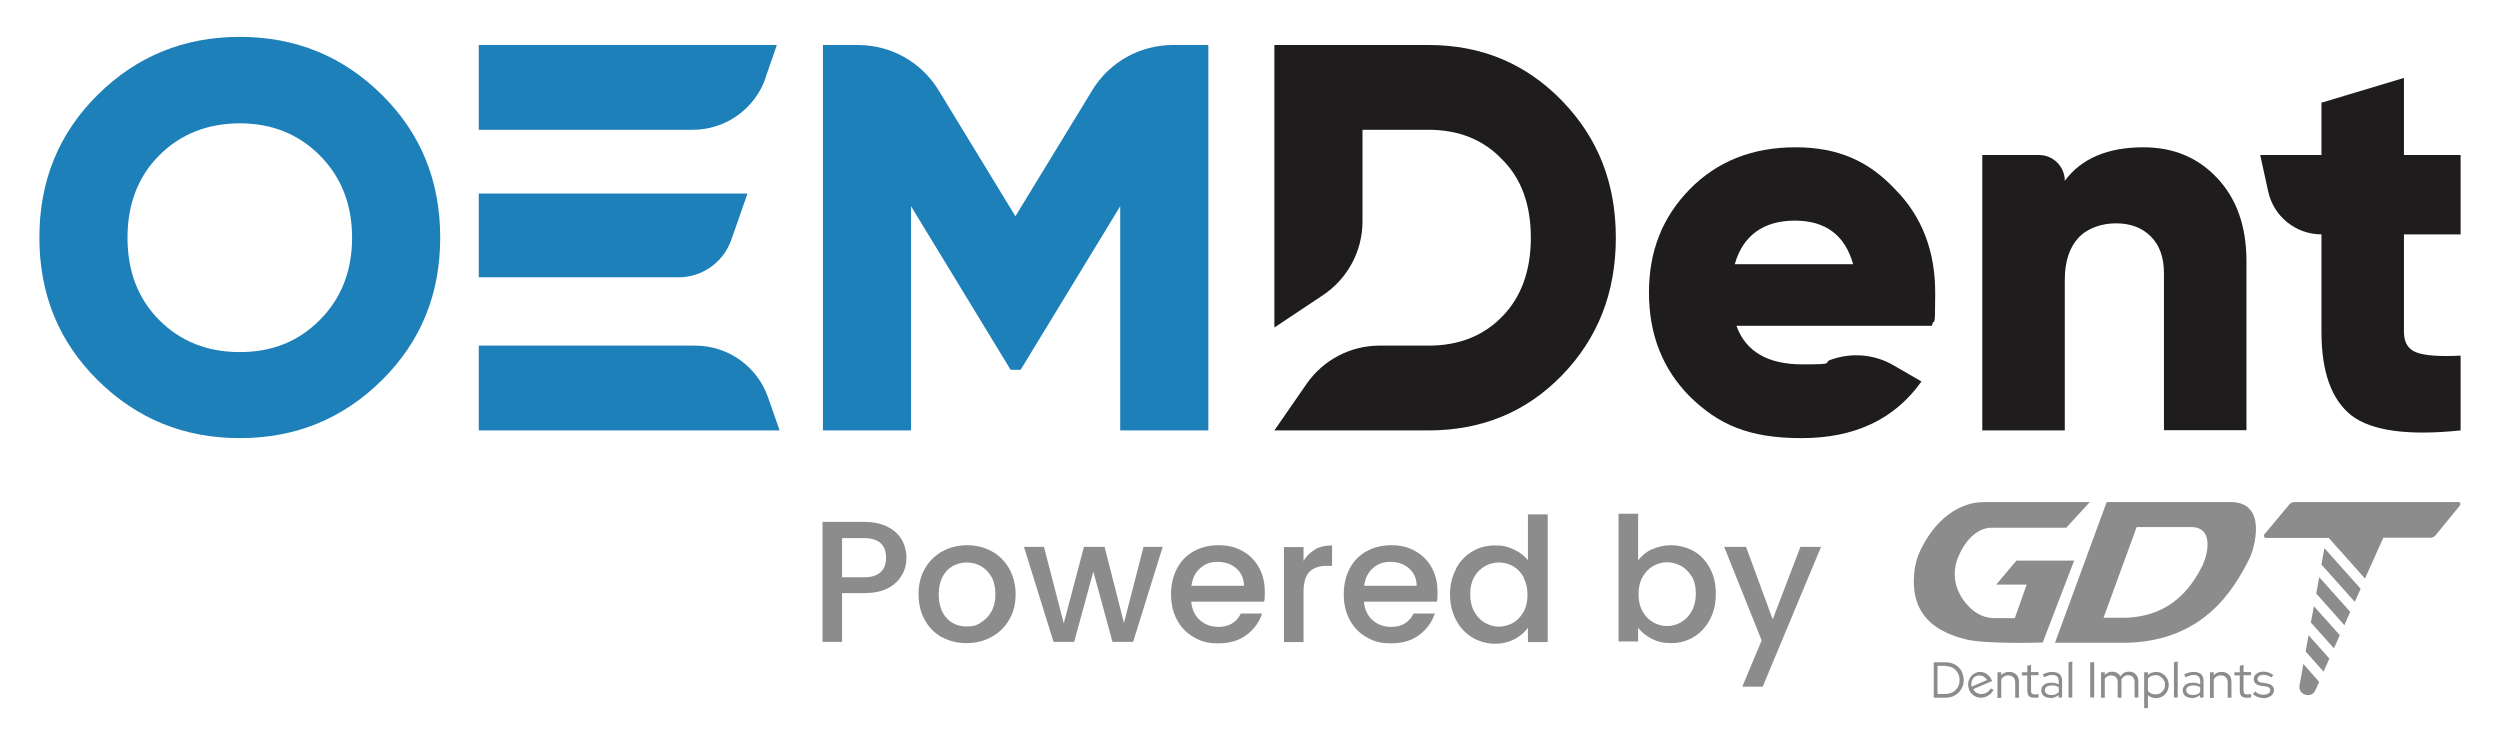 <svg viewBox="0 0 1200 357.6" version="1.1" xmlns="http://www.w3.org/2000/svg" id="Layer_1">
  
  <defs>
    <style>
      .st0 {
        fill: #1d80b9;
      }

      .st1 {
        fill: #1e1c1c;
      }

      .st2 {
        fill: #8c8c8c;
      }
    </style>
  </defs>
  <g>
    <path d="M183.3,182.5c-18.7,18.5-41.4,27.8-68.2,27.8s-49.5-9.3-68.2-27.8c-18.7-18.5-28-41.3-28-68.5s9.3-50,28-68.5c18.7-18.5,41.4-27.8,68.2-27.8s49.5,9.3,68.2,27.8c18.7,18.5,28,41.3,28,68.5s-9.3,50-28,68.5ZM61.2,114.1c0,16.2,5.1,29.4,15.3,39.6,10.2,10.2,23.1,15.3,38.6,15.3s28.1-5.1,38.3-15.3c10.4-10.4,15.6-23.6,15.6-39.6s-5.2-29.2-15.6-39.6c-10.2-10.2-23-15.3-38.3-15.3s-28.4,5.1-38.6,15.3c-10.2,10.2-15.3,23.4-15.3,39.6Z" class="st0"></path>
    <path d="M563.2,21.6h16.8v185h-42.3v-107.6l-47.8,78.5h-4.8l-47.8-78.5v107.6h-42.3V21.6h16.8c15.8,0,30.5,8.2,38.7,21.7l36.9,60.5,36.9-60.5c8.2-13.5,22.9-21.7,38.7-21.7Z" class="st0"></path>
    <path d="M927.3,156.4h-93.8c4.4,12.3,15,18.5,31.7,18.5s9.5-.7,13.5-2.2c10-3.6,21-2.7,30.1,2.6l13.5,7.8c-12.9,18.2-32.1,27.2-57.6,27.2s-39.8-6.6-53.4-19.8c-13.2-13.2-19.8-29.9-19.8-50s6.5-36.3,19.6-49.7c13.2-13.4,30.1-20.1,50.7-20.1s35.2,6.7,47.8,20.1c12.9,13,19.3,29.6,19.3,49.7s-.5,10.9-1.6,15.9ZM832.7,126.8h56.8c-3.9-13.9-13.2-20.9-28-20.9s-24.9,7-28.8,20.9Z" class="st1"></path>
    <path d="M1028.8,70.7c14.3,0,26,4.8,35.2,14.5,9.5,9.9,14.3,23.3,14.3,40.2v81.1h-39.6v-75.3c0-7.6-2.1-13.5-6.3-17.7-4.2-4.2-9.8-6.3-16.7-6.3s-13.8,2.3-18.1,7c-4.3,4.7-6.5,11.4-6.5,20.2v72.2h-39.6V74.4h27.2c6.9,0,12.4,5.6,12.4,12.4h0c7.9-10.7,20.5-16.1,37.8-16.1Z" class="st1"></path>
    <path d="M1181.1,74.4v38.1h-27.2v46.8c0,5.1,2,8.4,6.1,9.9,4.1,1.5,11.1,2,21.1,1.5v35.9c-25,2.6-42.5.3-52.3-7.1-9.7-7.6-14.5-21-14.5-40.2v-46.8h0c-12.3,0-23-8.6-25.6-20.7l-3.8-17.4h29.4v-25.1s39.6-11.9,39.6-11.9v37h27.2Z" class="st1"></path>
    <g>
      <path d="M367.4,37.4l5.5-15.8h-143.1v40.7h102.7c15.8,0,29.8-10,35-24.9Z" class="st0"></path>
      <path d="M229.8,92.9v40.2h96c11.3,0,21.4-7.2,25.2-17.9l7.8-22.3h-129Z" class="st0"></path>
      <path d="M229.8,165.9v40.7h144.4l-5.5-15.8c-5.2-14.9-19.2-24.9-35-24.9h-104Z" class="st0"></path>
    </g>
    <path d="M749.7,48.3c-17.3-17.8-38.6-26.7-64-26.7h-74v135.6l23.3-15.5c11.8-7.9,19-21.1,19-35.4v-44h31.7c14.6,0,26.4,4.8,35.4,14.3,9.2,9.2,13.7,21.7,13.7,37.5s-4.6,28.5-13.7,37.8c-9,9.3-20.8,14-35.4,14h-23.6c-13.9,0-27,6.9-34.9,18.3l-15.5,22.4h74c25.5,0,46.9-8.8,64-26.4,17.3-17.8,25.9-39.8,25.9-66.1s-8.6-48-25.9-65.8Z" class="st1"></path>
  </g>
  <g>
    <g>
      <g>
        <path d="M1003.1,241s-28.5,0-50.5,0c-2.3,0-4.6.3-6.8.8-12.5,3.3-20.1,14.3-23.8,21.9-1.8,3.7-2.9,7.7-3.2,11.7-1.5,17.1,7,26.8,23.7,31.2,8.8,2.8,38,1.8,38,1.8l15.1-39.3h-27.7c0-.1-9.7,11.5-9.7,11.5h14.6l-5.7,16.1h-9.6c-3.4,0-6.7-1-9.5-3-2.8-2-5.5-5-7.5-8.9-2.5-4.9-2.9-10.5-1.2-15.7,2.6-7.6,8.7-16,17-15.8h35.5l11.4-12.4Z" class="st2"></path>
        <path d="M1071.7,241h-60.5l-24.8,67.5h35.4c35.9-1.3,50.2-25.1,57.8-40.1,2.8-5.6,8.5-26.7-8-27.4ZM1057.6,270.7c-4.9,9.7-14.1,25-37.2,25.8h-10.7l15.9-43.5h26.8c10.6.5,6.9,14,5.1,17.6Z" class="st2"></path>
        <g>
          <polygon points="1128.1 293.7 1113.2 277 1111.8 284.9 1125.3 300.1 1128.1 293.7" class="st2"></polygon>
          <polygon points="1133.1 282.6 1115.7 263.1 1114.3 271 1130.3 288.9 1133.1 282.6" class="st2"></polygon>
          <polygon points="1123.1 304.9 1110.7 291 1109.2 298.8 1120.3 311.2 1123.1 304.9" class="st2"></polygon>
          <path d="M1180.1,241h-78.8c-.9,0-1.8.4-2.4,1.1l-12,14.4c-.6.7,0,1.7.8,1.7h30.1s0,0,0,0l17.4,19.5,8.8-19.6h22.7c.9,0,1.8-.4,2.4-1.2l11.7-14.3c.5-.7,0-1.7-.8-1.7Z" class="st2"></path>
          <path d="M1105.6,318.8l-1.8,10.1c-.9,4.7,5.7,6.7,7.6,2.4l1.8-4-7.5-8.5Z" class="st2"></path>
          <polygon points="1118.1 316.1 1108.1 304.9 1106.7 312.7 1115.3 322.4 1118.1 316.1" class="st2"></polygon>
        </g>
      </g>
      <g>
        <path d="M928.2,334.8v-16.9h5.6c1.3,0,2.5.2,3.5.6,1.1.4,2,1,2.8,1.8.8.7,1.4,1.6,1.8,2.7.4,1,.7,2.2.7,3.4s-.2,2.4-.7,3.4c-.4,1-1.1,1.9-1.8,2.7-.8.7-1.7,1.3-2.8,1.8-1.1.4-2.3.6-3.6.6h-5.6ZM933.8,319.6h-3.8v13.5h3.8c1,0,1.9-.2,2.7-.5.9-.3,1.6-.8,2.2-1.4.6-.6,1.1-1.3,1.4-2.1.4-.8.5-1.7.5-2.7s-.2-1.8-.5-2.7c-.4-.8-.8-1.5-1.4-2.1-.6-.6-1.3-1.1-2.2-1.4-.9-.3-1.8-.5-2.7-.5Z" class="st2"></path>
        <path d="M956.9,331.2c-.4.7-.9,1.3-1.5,1.9-.6.5-1.3,1-2.1,1.3-.8.3-1.6.5-2.4.5-.8,0-1.6-.1-2.3-.4-.7-.3-1.4-.7-2-1.3-.6-.6-1.1-1.3-1.4-2.1-.3-.8-.5-1.6-.5-2.4,0-.8.1-1.6.4-2.3.3-.7.7-1.4,1.2-2,.5-.6,1.2-1,1.9-1.4.7-.3,1.5-.5,2.3-.5.8,0,1.5.2,2.2.5.7.3,1.3.8,1.9,1.3.6.6,1,1.3,1.4,2.1l.2.5-9.1,3.9c.6,1,1.4,1.8,2.5,2.1,1.1.4,2.2.3,3.3-.1.6-.2,1.1-.6,1.6-1,.5-.4.8-.9,1-1.3l1.5.6ZM948.7,324.4c-1,.4-1.7,1.1-2.1,2.1-.4,1-.5,2-.2,3.1l7.4-3.2c-.6-.9-1.3-1.6-2.3-1.9-1-.4-1.9-.4-2.8,0Z" class="st2"></path>
        <path d="M958.8,334.8v-12.1h1.8v1.4c.5-.5,1-1,1.7-1.2.6-.3,1.4-.4,2.1-.4,1.4,0,2.5.4,3.4,1.3.9.9,1.3,2,1.3,3.4v7.7h-1.8v-7.3c0-1.1-.3-1.9-.9-2.5-.6-.6-1.4-.9-2.5-.9s-1.4.2-1.9.5c-.6.3-1,.8-1.4,1.4v8.9h-1.8Z" class="st2"></path>
        <path d="M973.1,332.1v-7.9h-2.6v-1.5h2.6v-3.1l1.8-.5v3.5h3.6v1.5h-3.6v7.4c0,.6.1,1.1.4,1.4.3.3.8.4,1.4.4s.6,0,.9,0c.3,0,.6-.1.9-.2v1.6c-.3.1-.6.2-1,.2-.4,0-.7,0-1.1,0-1,0-1.9-.2-2.4-.7-.6-.5-.8-1.2-.8-2.2Z" class="st2"></path>
        <path d="M984.2,335c-1.3,0-2.4-.3-3.2-1-.8-.7-1.2-1.6-1.2-2.6s.4-2,1.3-2.7c.9-.7,2-1,3.5-1s1.3,0,1.9.2c.6.1,1.2.3,1.7.6v-1.6c0-1-.3-1.7-.8-2.2-.5-.5-1.3-.7-2.4-.7s-1.2,0-1.8.3c-.6.2-1.3.4-2,.8l-.7-1.4c.9-.4,1.7-.7,2.4-.9.7-.2,1.5-.3,2.2-.3,1.5,0,2.7.4,3.5,1.1.8.7,1.2,1.8,1.2,3.1v8.1h-1.7v-1.2c-.5.5-1.1.8-1.8,1.1-.7.2-1.4.4-2.1.4ZM981.5,331.3c0,.7.3,1.2.9,1.7.6.4,1.3.6,2.2.6s1.4-.1,2-.3c.6-.2,1.1-.6,1.6-1.1v-2.3c-.5-.3-1-.6-1.6-.7-.6-.2-1.2-.2-1.9-.2s-1.7.2-2.3.6c-.6.4-.9,1-.9,1.7Z" class="st2"></path>
        <path d="M994.7,317.5v17.3h-1.8v-16.9l1.8-.4Z" class="st2"></path>
        <path d="M1003.3,334.8v-16.9h1.9v16.9h-1.9Z" class="st2"></path>
        <path d="M1008.5,334.8v-12.1h1.8v1.3c.5-.5,1-.9,1.6-1.2.6-.3,1.3-.4,2-.4s1.6.2,2.3.6c.7.4,1.2.9,1.6,1.6.5-.7,1.1-1.3,1.8-1.7.7-.4,1.5-.5,2.4-.5,1.3,0,2.4.4,3.2,1.3.8.9,1.2,2,1.2,3.4v7.7h-1.8v-7.3c0-1.1-.3-1.9-.8-2.5-.6-.6-1.3-.9-2.3-.9s-1.3.2-1.8.5c-.5.3-1,.8-1.4,1.5,0,.2,0,.4,0,.5,0,.2,0,.4,0,.6v7.7h-1.8v-7.3c0-1.1-.3-1.9-.8-2.5-.6-.6-1.3-.9-2.3-.9s-1.2.1-1.8.4c-.5.3-1,.7-1.3,1.3v9h-1.8Z" class="st2"></path>
        <path d="M1029.2,339.8v-17.1h1.8v1.3c.5-.5,1.1-.9,1.8-1.1.7-.2,1.4-.4,2.1-.4s1.7.2,2.4.5c.7.3,1.4.8,1.9,1.3.5.6,1,1.2,1.3,2,.3.8.5,1.6.5,2.5s-.2,1.7-.5,2.5c-.3.8-.7,1.4-1.3,2-.5.6-1.2,1-1.9,1.3-.7.3-1.5.5-2.4.5s-1.4-.1-2.1-.4c-.7-.2-1.3-.6-1.8-1v6.2h-1.8ZM1034.7,324.1c-.8,0-1.5.1-2.1.4-.7.3-1.2.7-1.6,1.2v6c.4.5,1,.9,1.6,1.2.7.3,1.4.4,2.1.4,1.3,0,2.3-.4,3.2-1.3.9-.9,1.3-2,1.3-3.3s-.1-1.3-.4-1.8c-.2-.6-.6-1.1-1-1.5-.4-.4-.9-.7-1.4-1-.5-.2-1.1-.4-1.8-.4Z" class="st2"></path>
        <path d="M1045.3,317.5v17.3h-1.8v-16.9l1.8-.4Z" class="st2"></path>
        <path d="M1052.1,335c-1.3,0-2.4-.3-3.2-1-.8-.7-1.2-1.6-1.2-2.6s.4-2,1.3-2.7c.9-.7,2-1,3.5-1s1.3,0,1.9.2c.6.1,1.2.3,1.7.6v-1.6c0-1-.3-1.7-.8-2.2-.5-.5-1.3-.7-2.4-.7s-1.2,0-1.8.3c-.6.2-1.3.4-2,.8l-.7-1.4c.9-.4,1.7-.7,2.4-.9.7-.2,1.5-.3,2.2-.3,1.5,0,2.7.4,3.5,1.1.8.7,1.2,1.8,1.2,3.1v8.1h-1.7v-1.2c-.5.5-1.1.8-1.8,1.1-.7.2-1.4.4-2.1.4ZM1049.4,331.3c0,.7.3,1.2.9,1.7.6.4,1.3.6,2.2.6s1.4-.1,2-.3c.6-.2,1.1-.6,1.6-1.1v-2.3c-.5-.3-1-.6-1.6-.7-.6-.2-1.2-.2-1.9-.2s-1.7.2-2.3.6c-.6.4-.9,1-.9,1.7Z" class="st2"></path>
        <path d="M1060.8,334.8v-12.1h1.8v1.4c.5-.5,1-1,1.7-1.2.6-.3,1.4-.4,2.1-.4,1.4,0,2.5.4,3.4,1.3.9.9,1.3,2,1.3,3.4v7.7h-1.8v-7.3c0-1.1-.3-1.9-.9-2.5-.6-.6-1.4-.9-2.5-.9s-1.4.2-1.9.5c-.6.3-1,.8-1.4,1.4v8.9h-1.8Z" class="st2"></path>
        <path d="M1075.1,332.1v-7.9h-2.6v-1.5h2.6v-3.1l1.8-.5v3.5h3.6v1.5h-3.6v7.4c0,.6.1,1.1.4,1.4.3.3.8.4,1.4.4s.6,0,.9,0c.3,0,.6-.1.9-.2v1.6c-.3.1-.6.2-1,.2-.4,0-.7,0-1.1,0-1,0-1.9-.2-2.4-.7-.6-.5-.8-1.2-.8-2.2Z" class="st2"></path>
        <path d="M1081.4,333.1l1.1-1.2c.5.5,1.2.9,1.8,1.2.7.3,1.4.4,2.1.4s1.8-.2,2.4-.6c.6-.4.9-.9.9-1.6s-.2-.9-.5-1.2c-.4-.3-.9-.5-1.7-.6l-2.1-.3c-1.2-.2-2.1-.5-2.7-1.1-.6-.5-.9-1.3-.9-2.2s.4-1.9,1.3-2.5c.9-.7,1.9-1,3.3-1s1.7.1,2.5.4c.8.3,1.5.7,2.3,1.2l-.9,1.2c-.7-.5-1.3-.8-2-1-.6-.2-1.3-.3-1.9-.3s-1.5.2-2,.6c-.5.4-.8.9-.8,1.4s.2.9.5,1.2c.4.3.9.5,1.7.6l2.1.3c1.2.2,2.1.5,2.7,1.1.6.6.9,1.3.9,2.2s-.1,1-.4,1.5c-.2.5-.6.9-1,1.2-.4.3-1,.6-1.6.8-.6.2-1.2.3-1.9.3-1,0-1.9-.2-2.8-.5-.9-.3-1.6-.8-2.3-1.4Z" class="st2"></path>
      </g>
    </g>
    <g>
      <path d="M432.9,276c-1.4,2.6-3.6,4.7-6.6,6.3-3,1.6-6.9,2.4-11.7,2.4h-10.4v23.4h-9.4v-57.6h19.9c4.4,0,8.2.8,11.2,2.3,3.1,1.5,5.4,3.6,6.9,6.2,1.5,2.6,2.3,5.5,2.3,8.7s-.7,5.7-2.1,8.3ZM422.7,274.6c1.8-1.6,2.6-3.9,2.6-6.9,0-6.3-3.6-9.4-10.7-9.4h-10.4v18.8h10.4c3.6,0,6.3-.8,8-2.4Z" class="st2"></path>
      <path d="M452.1,305.9c-3.5-2-6.2-4.7-8.2-8.3s-3-7.7-3-12.4,1-8.8,3.1-12.3c2-3.6,4.8-6.3,8.4-8.3,3.5-1.9,7.5-2.9,11.8-2.9s8.3,1,11.8,2.9c3.5,1.9,6.3,4.7,8.4,8.3,2,3.6,3.1,7.7,3.1,12.3s-1,8.8-3.1,12.3c-2.1,3.6-5,6.4-8.6,8.3-3.6,2-7.6,2.9-12,2.9s-8.2-1-11.7-2.9ZM470.6,298.9c2.1-1.2,3.9-2.9,5.2-5.2,1.3-2.3,2-5.1,2-8.4s-.6-6.1-1.9-8.4c-1.3-2.3-3-4-5.1-5.2-2.1-1.2-4.4-1.7-6.8-1.7s-4.7.6-6.7,1.7-3.7,2.9-4.9,5.2c-1.2,2.3-1.8,5.1-1.8,8.4,0,4.9,1.3,8.7,3.8,11.4,2.5,2.7,5.7,4,9.5,4s4.7-.6,6.8-1.7Z" class="st2"></path>
      <path d="M558.1,262.5l-14.2,45.6h-9.9l-9.2-33.7-9.2,33.7h-9.9l-14.2-45.6h9.6l9.5,36.7,9.7-36.7h9.9l9.3,36.5,9.4-36.5h9.3Z" class="st2"></path>
      <path d="M606.7,288.8h-34.9c.3,3.6,1.6,6.6,4.1,8.8,2.4,2.2,5.4,3.3,8.9,3.3,5.1,0,8.7-2.1,10.8-6.4h10.2c-1.4,4.2-3.9,7.6-7.5,10.3-3.6,2.7-8.1,4-13.5,4s-8.3-1-11.7-2.9c-3.5-2-6.2-4.7-8.1-8.3-2-3.6-2.9-7.7-2.9-12.4s1-8.8,2.9-12.4c1.9-3.6,4.6-6.3,8-8.2,3.4-1.9,7.4-2.9,11.9-2.9s8.1.9,11.5,2.8c3.4,1.9,6,4.5,7.9,7.9,1.9,3.4,2.8,7.3,2.8,11.7s-.1,3.3-.3,4.6ZM597.1,281.2c0-3.5-1.3-6.3-3.7-8.4-2.4-2.1-5.4-3.1-9-3.1s-6,1-8.4,3.1c-2.3,2.1-3.7,4.9-4.1,8.4h25.3Z" class="st2"></path>
      <path d="M631.2,263.7c2.3-1.3,5-1.9,8.2-1.9v9.8h-2.4c-3.7,0-6.5.9-8.4,2.8-1.9,1.9-2.9,5.1-2.9,9.8v24h-9.4v-45.6h9.4v6.6c1.4-2.3,3.2-4.1,5.5-5.4Z" class="st2"></path>
      <path d="M689.6,288.8h-34.9c.3,3.6,1.6,6.6,4.1,8.8,2.4,2.2,5.4,3.3,8.9,3.3,5.1,0,8.7-2.1,10.8-6.4h10.2c-1.4,4.2-3.9,7.6-7.5,10.3-3.6,2.7-8.1,4-13.5,4s-8.3-1-11.7-2.9c-3.5-2-6.2-4.7-8.1-8.3-2-3.6-2.9-7.7-2.9-12.4s1-8.8,2.9-12.4c1.9-3.6,4.6-6.3,8-8.2,3.5-1.9,7.4-2.9,11.9-2.9s8.1.9,11.5,2.8c3.4,1.9,6,4.5,7.9,7.9,1.9,3.4,2.8,7.3,2.8,11.7s-.1,3.3-.3,4.6ZM680,281.2c0-3.5-1.3-6.3-3.7-8.4-2.4-2.1-5.4-3.1-9-3.1s-6,1-8.4,3.1c-2.3,2.1-3.7,4.9-4.1,8.4h25.3Z" class="st2"></path>
      <path d="M698.9,272.9c1.9-3.5,4.5-6.3,7.8-8.2,3.3-2,6.9-2.9,11-2.9s5.9.6,8.8,1.9c2.9,1.3,5.2,3,6.9,5.2v-22h9.5v61.3h-9.5v-6.9c-1.5,2.2-3.7,4-6.4,5.5-2.7,1.4-5.9,2.2-9.4,2.2s-7.6-1-10.9-3c-3.3-2-5.9-4.8-7.8-8.4-1.9-3.6-2.9-7.7-2.9-12.3s1-8.6,2.9-12.2ZM731.4,277.1c-1.3-2.3-3-4.1-5.1-5.3-2.1-1.2-4.4-1.8-6.8-1.8s-4.7.6-6.8,1.8c-2.1,1.2-3.8,2.9-5.1,5.2-1.3,2.3-1.9,5-1.9,8.2s.6,5.9,1.9,8.3c1.3,2.4,3,4.2,5.1,5.4,2.1,1.2,4.4,1.9,6.7,1.9s4.7-.6,6.8-1.8c2.1-1.2,3.8-3,5.1-5.3,1.3-2.3,1.9-5.1,1.9-8.2s-.6-5.9-1.9-8.2Z" class="st2"></path>
      <path d="M792.9,263.8c2.8-1.4,5.9-2.1,9.3-2.1s7.7,1,10.9,2.9c3.3,1.9,5.8,4.7,7.7,8.2,1.9,3.6,2.8,7.6,2.8,12.2s-.9,8.7-2.8,12.3c-1.9,3.6-4.5,6.4-7.7,8.4-3.3,2-6.9,3-10.9,3s-6.7-.7-9.4-2.1c-2.7-1.4-4.9-3.1-6.5-5.3v6.6h-9.4v-61.3h9.4v22.4c1.6-2.2,3.8-4,6.6-5.4ZM812.1,276.9c-1.3-2.3-3-4-5.1-5.2-2.1-1.2-4.4-1.8-6.8-1.8s-4.6.6-6.7,1.8c-2.1,1.2-3.8,3-5.1,5.3-1.3,2.3-1.9,5.1-1.9,8.2s.6,5.9,1.9,8.2c1.3,2.3,3,4.1,5.1,5.3,2.1,1.2,4.4,1.8,6.7,1.8s4.7-.6,6.8-1.9c2.1-1.2,3.8-3,5.1-5.4,1.3-2.4,1.9-5.1,1.9-8.3s-.6-5.9-1.9-8.2Z" class="st2"></path>
      <path d="M874.1,262.5l-28,67.1h-9.8l9.3-22.2-18-44.9h10.5l12.8,34.8,13.3-34.8h9.8Z" class="st2"></path>
    </g>
  </g>
</svg>